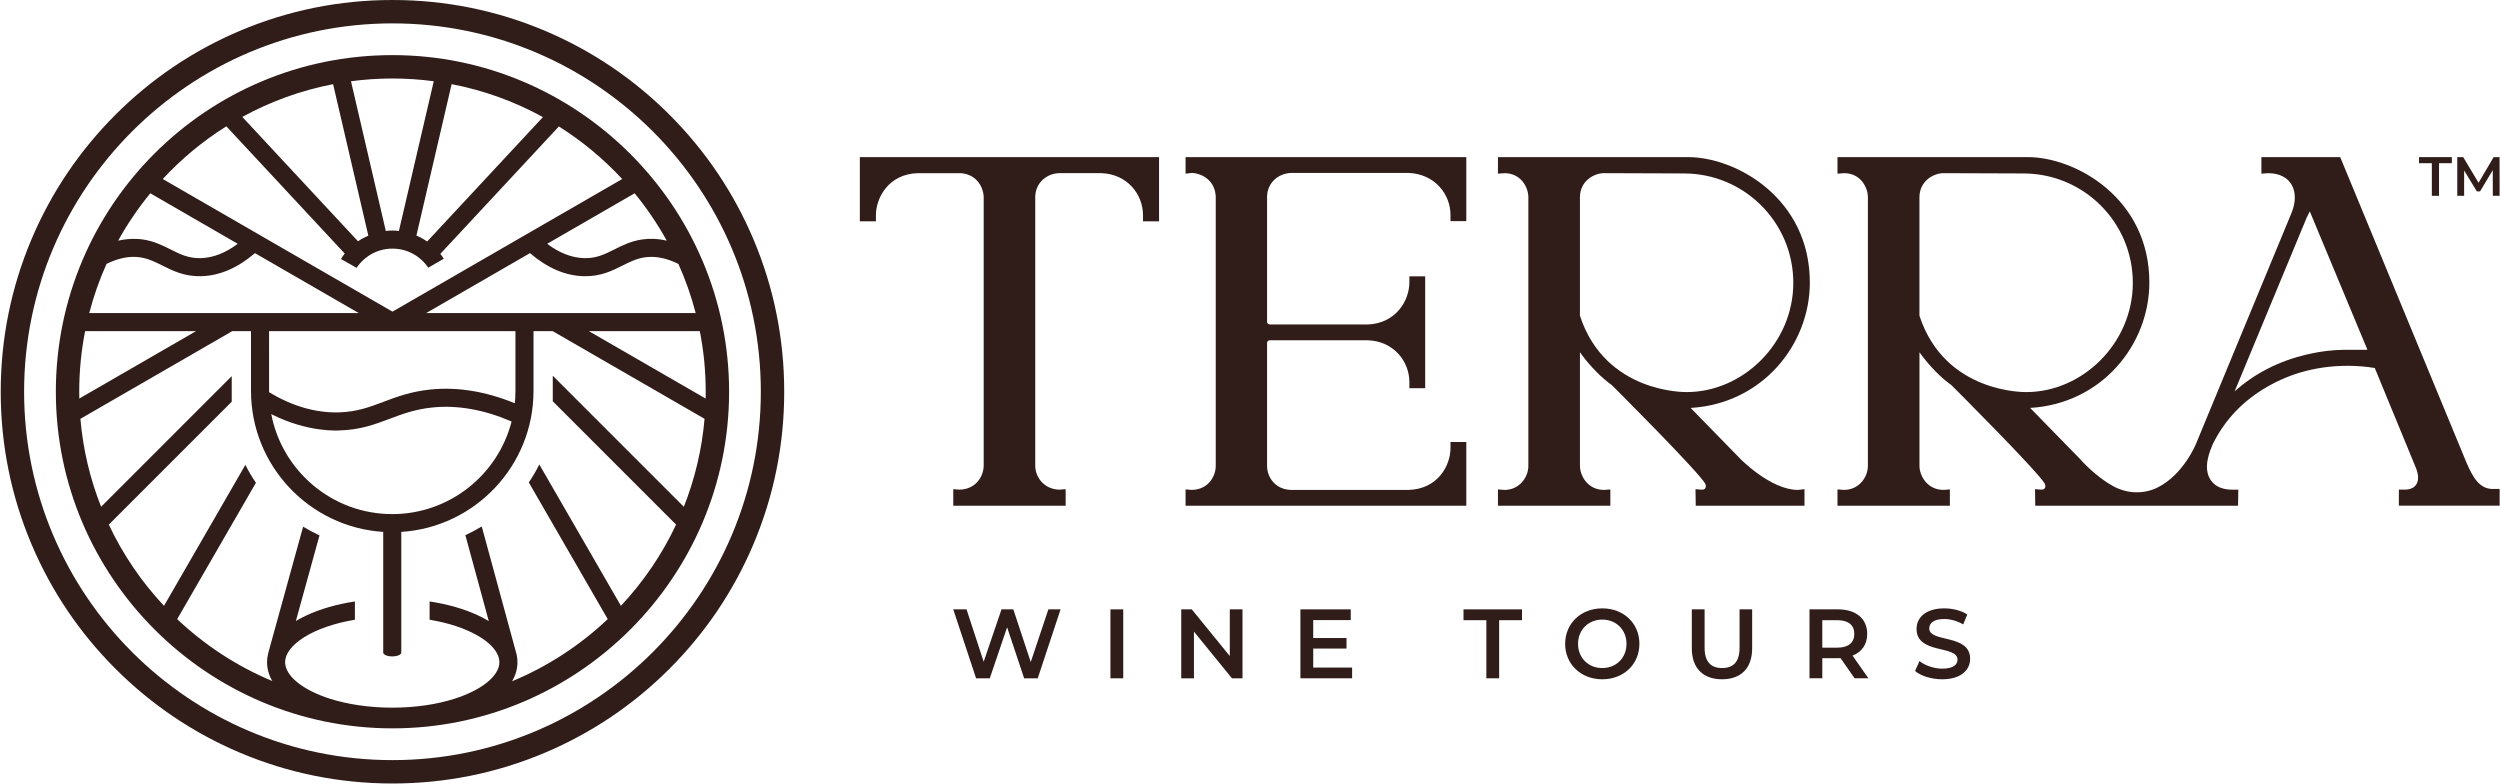 <svg width="2596" height="814" viewBox="0 0 2596 814" fill="none" xmlns="http://www.w3.org/2000/svg">
<path d="M407.54 813.58C352.63 813.58 299.35 802.82 249.19 781.61C200.75 761.12 157.24 731.79 119.89 694.44C82.53 657.08 53.21 613.58 32.72 565.14C11.5 514.98 0.75 461.71 0.75 406.79C0.75 351.87 11.51 298.6 32.72 248.44C53.21 200 82.54 156.5 119.89 119.14C157.25 81.78 200.75 52.46 249.19 31.97C299.35 10.75 352.62 0 407.54 0C462.46 0 515.73 10.76 565.89 31.97C614.33 52.46 657.84 81.79 695.19 119.14C732.55 156.5 761.87 200 782.36 248.44C803.58 298.6 814.33 351.87 814.33 406.79C814.33 461.71 803.57 514.98 782.36 565.14C761.87 613.58 732.54 657.08 695.19 694.44C657.83 731.8 614.33 761.12 565.89 781.61C515.73 802.83 462.46 813.58 407.54 813.58ZM407.54 24.28C196.63 24.28 25.03 195.87 25.03 406.79C25.03 617.71 196.62 789.3 407.54 789.3C618.46 789.3 790.05 617.71 790.05 406.79C790.05 195.87 618.46 24.28 407.54 24.28Z" fill="#301D19"/>
<path d="M892.88 229.84H909.55V223.52C909.55 205.18 922.91 180.65 953 179.82H996.7C1012.23 180.2 1020.86 192.26 1021.46 204.32V483.45C1021.46 494.07 1013.77 508.05 996.45 508.46L989.88 507.95V525.13H1106.58V507.95L1100.01 508.46C1084.68 508.1 1075 496.09 1075 483.45V204.82C1075 189.54 1087.34 180.12 1099.75 179.81H1143.45C1170.24 180.55 1186.9 201.51 1186.9 223.51V229.83H1203.57V163.14H892.86V229.83L892.88 229.84Z" fill="#301D19"/>
<path d="M1231.1 180.33L1237.67 179.57C1248.32 180.09 1261.6 187.33 1262.43 204.07V483.71C1262.43 494.52 1254.79 508.32 1237.67 508.72L1231.1 508.21V525.13H1522.61V458.95H1506.19V465.27C1506.19 483.59 1492.85 507.9 1462.74 508.72H1340.48C1325 508.36 1315.72 496.3 1315.72 483.71V356.14C1315.72 354.62 1316.56 353.7 1318.25 353.36H1420.3C1446.79 354.1 1463.5 374.95 1463.5 396.81V403.13H1479.92V286.93H1463.5V293.25C1463.5 311.48 1450.14 335.71 1420.3 336.95H1318.5C1316.64 336.61 1315.72 335.69 1315.72 334.17V204.58C1315.72 190.45 1326.6 180.24 1340.48 179.57H1462.74C1489.93 180.69 1506.19 201.63 1506.19 223.27V229.59H1522.61V163.15H1231.1V180.33Z" fill="#301D19"/>
<path d="M1879.32 293.25C1879.32 206.01 1802.84 163.16 1753.02 163.16H1555.48V180.34L1562.3 179.83C1579.19 179.83 1587.05 194.3 1587.05 204.84V483.72C1587.05 495.91 1577.49 508.73 1562.3 508.73L1555.48 508.22V525.15H1672.19V508.22L1665.63 508.73C1648.71 508.73 1640.62 494.05 1640.62 483.72V365.75C1646.52 374.32 1658.43 388.36 1670.94 397.84C1670.94 397.84 1673.12 399.27 1673.97 400.11C1673.97 400.11 1765.24 491.22 1770.97 502.67C1771.31 503.35 1772.48 508.48 1767.43 508.48L1760.61 507.97L1760.86 525.15H1873.78V507.97L1866.96 508.73C1838.96 508.73 1807.6 476.9 1807.6 476.9L1755.56 423.6C1829.58 419.27 1879.34 358.29 1879.34 293.25H1879.32ZM1751.51 407.13C1750.44 407.13 1667.07 408.8 1640.6 327.85V204.82C1640.6 188 1655.19 179.81 1665.61 179.81L1748.58 180.11C1811.31 180.11 1862.17 230.97 1862.17 293.7C1862.17 356.43 1809.85 407.13 1751.52 407.13H1751.51Z" fill="#301D19"/>
<path d="M2588.77 507.78C2574.84 507.78 2568.05 496.17 2561.42 480.93L2430.07 163.15H2348.23V180.33L2355.05 179.82C2379.85 179.82 2388.4 199.5 2379.56 221L2280.29 460.97C2280.29 460.97 2267.4 492.86 2240.33 506.26C2225.93 513.39 2208.96 512.67 2194.8 505.09C2175.76 494.9 2160.15 476.89 2160.15 476.88L2108.1 423.58C2182.12 419.25 2231.89 358.27 2231.89 293.23C2231.89 205.99 2155.4 163.14 2105.58 163.14H1908.04V180.32L1914.86 179.81C1931.75 179.81 1939.61 194.27 1939.61 204.82V483.7C1939.61 495.88 1930.04 508.71 1914.86 508.71L1908.04 508.2V525.13H2024.75V508.2L2018.19 508.71C2001.27 508.71 1993.18 494.02 1993.18 483.7V365.73C1999.07 374.3 2010.99 388.33 2023.5 397.82C2023.5 397.82 2025.67 399.25 2026.53 400.09C2026.53 400.09 2117.8 491.2 2123.52 502.65C2123.86 503.32 2125.04 508.46 2119.99 508.46L2113.17 507.95L2113.42 525.13H2324L2324.25 508.45H2317.69C2300.71 508.45 2291.67 498.57 2291.67 484.45C2291.67 473.54 2298.24 460.19 2298.24 460.19C2310.7 435.44 2329.47 415.86 2354.57 401.46C2379.66 387.06 2407.45 379.86 2437.93 379.86C2447.53 379.86 2456.87 380.61 2465.97 382.13L2508.41 485.19C2508.41 485.19 2510.93 490.75 2510.93 495.8C2510.93 508.3 2499.25 508.43 2497.29 508.43H2490.98V525.11H2595.63V507.68L2588.8 507.75L2588.77 507.78ZM1993.15 327.86V204.83C1993.15 188 2007.73 179.82 2018.16 179.82C2018.16 179.82 2101.12 180.12 2101.13 180.12C2163.85 180.12 2214.72 230.98 2214.72 293.71C2214.72 356.44 2162.4 407.14 2104.07 407.14C2102.99 407.14 2019.62 408.81 1993.16 327.86H1993.15ZM2434.36 363.21C2422.4 363.39 2410.69 364.73 2399.25 367.25C2397.57 367.59 2396.05 367.93 2394.7 368.26C2365.91 375.17 2341.15 387.88 2320.43 406.41L2394.19 228.57L2395.2 226.05C2396.21 223.86 2397.31 221.67 2398.48 219.49L2458.35 363.22H2434.35L2434.36 363.21Z" fill="#301D19"/>
<path d="M2525.22 169.47H2511.9V163.16H2546V169.47H2532.68V203.34H2525.22V169.47Z" fill="#301D19"/>
<path d="M2588.54 203.33L2588.48 176.69L2575.28 198.73H2571.95L2558.75 177.03V203.32H2551.63V163.14H2557.77L2573.73 189.78L2589.4 163.14H2595.54L2595.6 203.32H2588.54V203.33Z" fill="#301D19"/>
<path d="M1101.32 632.76L1077.59 704.35H1063.48L1045.79 651.37L1027.79 704.35H1013.58L989.85 632.76H1003.66L1021.45 687.17L1039.96 632.76H1052.23L1070.33 687.47L1088.64 632.76H1101.32Z" fill="#301D19"/>
<path d="M1153.07 632.76H1166.37V704.35H1153.07V632.76Z" fill="#301D19"/>
<path d="M1290.21 632.76V704.35H1279.27L1239.79 655.87V704.35H1226.6V632.76H1237.54L1277.02 681.24V632.76H1290.21Z" fill="#301D19"/>
<path d="M1404.04 693.2V704.35H1350.35V632.76H1402.61V643.91H1363.65V662.52H1398.22V673.46H1363.65V693.2H1404.05H1404.04Z" fill="#301D19"/>
<path d="M1543.43 644.01H1519.7V632.76H1580.45V644.01H1556.72V704.35H1543.43V644.01Z" fill="#301D19"/>
<path d="M1625.25 668.55C1625.25 647.38 1641.61 631.73 1663.81 631.73C1686.01 631.73 1702.36 647.27 1702.36 668.55C1702.36 689.83 1686 705.37 1663.81 705.37C1641.62 705.37 1625.25 689.72 1625.25 668.55ZM1688.96 668.55C1688.96 653.93 1678.22 643.39 1663.8 643.39C1649.38 643.39 1638.64 653.92 1638.64 668.55C1638.64 683.18 1649.38 693.71 1663.8 693.71C1678.22 693.71 1688.96 683.18 1688.96 668.55Z" fill="#301D19"/>
<path d="M1756.77 673.15V632.75H1770.06V672.63C1770.06 687.36 1776.71 693.7 1788.26 693.7C1799.81 693.7 1806.36 687.36 1806.36 672.63V632.75H1819.45V673.15C1819.45 694.01 1807.69 705.36 1788.16 705.36C1768.63 705.36 1756.76 694.01 1756.76 673.15H1756.77Z" fill="#301D19"/>
<path d="M1925.82 704.35L1911.2 683.38C1910.28 683.48 1909.36 683.48 1908.44 683.48H1892.28V704.34H1878.98V632.75H1908.43C1927.25 632.75 1938.91 642.36 1938.91 658.21C1938.91 669.05 1933.39 677.03 1923.67 680.81L1940.14 704.33H1925.82V704.35ZM1907.82 644.01H1892.27V672.54H1907.82C1919.48 672.54 1925.51 667.22 1925.51 658.22C1925.51 649.22 1919.48 644 1907.82 644V644.01Z" fill="#301D19"/>
<path d="M1988.61 696.78L1993.21 686.45C1998.94 691.05 2008.04 694.32 2016.83 694.32C2027.98 694.32 2032.68 690.33 2032.68 685.01C2032.68 669.57 1990.14 679.69 1990.14 653.1C1990.14 641.54 1999.34 631.73 2018.98 631.73C2027.57 631.73 2036.57 633.98 2042.81 638.07L2038.62 648.4C2032.18 644.62 2025.12 642.78 2018.88 642.78C2007.84 642.78 2003.34 647.08 2003.34 652.5C2003.34 667.74 2045.78 657.82 2045.78 684.1C2045.78 695.55 2036.47 705.37 2016.84 705.37C2005.69 705.37 1994.55 701.89 1988.61 696.78Z" fill="#301D19"/>
<path d="M407.54 57.23C213.93 57.23 57.99 213.97 57.99 406.78C57.99 599.59 215.39 756.33 407.54 756.33C599.69 756.33 757.09 599.6 757.09 406.78C757.09 213.96 599.69 57.23 407.54 57.23ZM722.4 325.08H442.56L550.34 262.85C568.36 278.31 587.15 286.38 606.28 286.81C623.56 287.21 635.68 281.15 646.33 275.8C653.88 272.01 661.02 268.44 669.73 267.19C680.47 265.66 692.07 267.96 704.46 274.05C711.79 290.4 717.82 307.46 722.4 325.09V325.08ZM407.31 533.84C345.01 533.84 292.97 489.06 281.68 430.01C319.43 449.21 350.92 447.01 352.28 446.98C374.07 446.42 389.59 440.57 404.61 434.89C417.46 430.04 430.74 425.04 448.72 423.16C474.83 420.42 502.56 425.32 531.23 437.69C517.08 492.91 466.88 533.84 407.31 533.84ZM446.77 404.49C426.38 406.63 411.95 412.07 397.99 417.34C383.82 422.68 370.42 427.74 351.8 428.21C327.82 428.84 303.49 421.8 279.43 407.3C279.42 406.77 279.41 343.85 279.41 343.85H535.24V405.93C535.24 410.26 535.02 414.53 534.6 418.75C504.36 406.36 474.88 401.56 446.78 404.5L446.77 404.49ZM659 200.72C671.54 216.01 682.72 232.46 692.36 249.87C683.71 247.87 675.26 247.44 667.07 248.61C655.34 250.29 646.48 254.73 637.93 259.02C627.96 264.02 619.37 268.34 606.71 268.05C593.9 267.75 580.99 262.76 568.18 253.16L659 200.72ZM563.78 121.58L443.56 250.78C440.04 248.3 436.37 246.29 432.4 244.6L468.97 87.38C502.7 93.85 534.59 105.54 563.78 121.59V121.58ZM407.54 81.51C422.07 81.51 436.38 82.49 450.41 84.35L414.23 239.86C410.37 239.27 404.48 239.21 400.63 239.88L364.46 84.37C378.56 82.5 392.93 81.51 407.54 81.51ZM345.89 87.41L382.48 244.68C378.73 246.28 375.12 248.23 371.75 250.55L251.6 121.41C280.63 105.48 312.36 93.87 345.9 87.41H345.89ZM235.02 131.16L357.99 263.32C356.55 265.11 355.24 266.98 354.02 268.92L370.28 278.15C378.29 266.11 391.98 258.17 407.54 258.17C423.1 258.17 436.64 266.03 444.68 277.97L460.84 268.67C459.73 266.93 458.53 265.24 457.25 263.61L580.34 131.32C604.59 146.59 626.7 164.97 646.08 185.89L407.54 323.62L169 185.89C188.46 164.89 210.66 146.45 235.03 131.15L235.02 131.16ZM156.07 200.73L246.88 253.16C234.07 262.76 221.16 267.75 208.35 268.05C195.68 268.33 187.1 264.02 177.14 259.02C168.57 254.73 159.72 250.29 147.98 248.61C143.8 248.01 134.5 247.25 122.68 249.9C132.32 232.48 143.51 216.02 156.06 200.73H156.07ZM110.62 274.02C123 267.95 134.59 265.65 145.33 267.19C154.05 268.44 161.18 272.01 168.73 275.8C179.39 281.14 191.47 287.2 208.78 286.81C227.91 286.38 246.71 278.31 264.73 262.85L372.51 325.08H92.67C97.25 307.44 103.28 290.38 110.62 274.02ZM82.27 406.78C82.27 385.25 84.38 364.21 88.39 343.84H203.61L82.35 413.84C82.31 411.49 82.27 409.14 82.27 406.77V406.78ZM710.08 526.23L574 390.15V416.69L702.06 544.75C687.43 575.86 668.01 604.29 644.76 629.08L560.01 482.28C556.85 488.74 553.2 494.98 549.1 500.93L631.06 642.88C602.38 670.05 568.77 692.06 531.75 707.42C535.43 701.15 537.34 694.5 537.34 687.63C537.34 684.94 537.04 682.29 536.47 679.68L536.45 679.59C536.2 678.44 535.89 677.29 535.51 676.16L500.24 546.68C494.79 549.99 489.11 553.03 483.24 555.75L507.56 644.95C504.17 642.91 500.53 640.95 496.61 639.12C482.15 632.33 464.88 627.41 446.1 624.54V643.53C485.97 650.16 512.99 666.47 517.8 682.54L517.9 682.93C518.34 684.51 518.57 686.08 518.57 687.63C518.57 701.58 500.72 716.53 471.33 725.78C471.33 725.78 471.323 725.783 471.31 725.79C453.68 731.33 431.9 734.83 407.31 734.83C382.72 734.83 360.36 731.23 342.61 725.56C313.63 716.3 296.07 701.47 296.07 687.63C296.07 670.03 324.43 650.87 368.53 643.53V624.54C349.76 627.41 332.49 632.33 318.02 639.12C314.17 640.93 310.57 642.85 307.22 644.86L331.77 555.93C325.9 553.23 320.21 550.2 314.76 546.9L278.5 678.26H278.51C277.71 681.33 277.3 684.45 277.3 687.63C277.3 694.42 279.15 700.99 282.74 707.18C245.93 691.83 212.53 669.91 184 642.89L265.76 501.29C261.65 495.35 257.99 489.15 254.81 482.7L170.29 629.09C147.04 604.3 127.63 575.87 113 544.77L240.63 417.14V390.6L104.99 526.24C93.62 497.56 86.23 466.88 83.49 434.9L241.16 343.87H260.64V405.95C260.64 483.68 321.41 547.47 397.94 552.32V677.63C397.94 679.83 402.15 681.6 407.32 681.6C412.49 681.6 416.7 679.82 416.7 677.63V552.32C493.23 547.46 554 483.68 554 405.95V343.87H573.94L731.6 434.89C728.85 466.88 721.47 497.56 710.09 526.25L710.08 526.23ZM611.48 343.85H726.69C730.7 364.22 732.81 385.26 732.81 406.79C732.81 409.15 732.78 411.5 732.73 413.86L611.48 343.86V343.85Z" fill="#301D19"/>
</svg>

